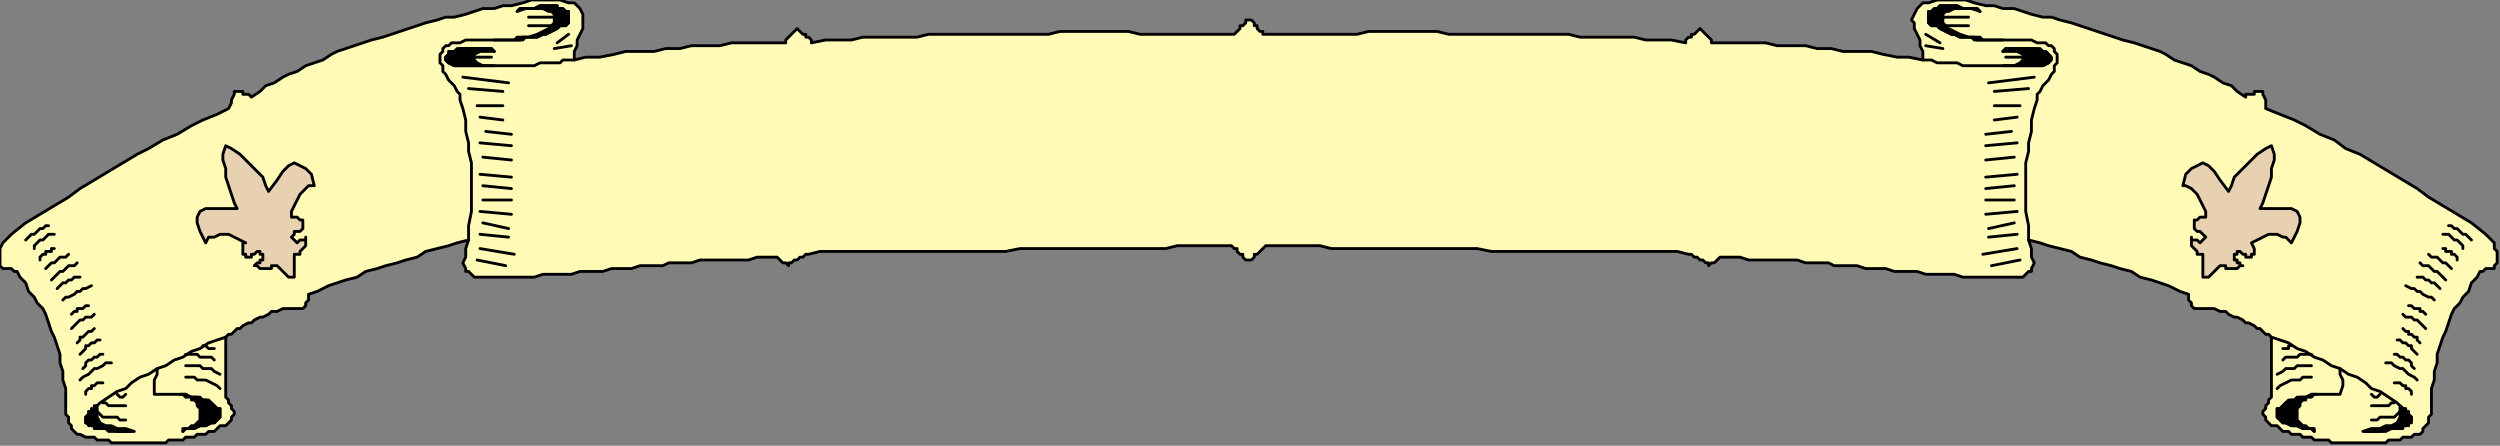 <?xml version="1.0" encoding="UTF-8" standalone="no"?>
<svg
   xmlns:dc="http://purl.org/dc/elements/1.1/"
   xmlns:cc="http://creativecommons.org/ns#"
   xmlns:rdf="http://www.w3.org/1999/02/22-rdf-syntax-ns#"
   xmlns:svg="http://www.w3.org/2000/svg"
   xmlns="http://www.w3.org/2000/svg"
   xmlns:sodipodi="http://sodipodi.sourceforge.net/DTD/sodipodi-0.dtd"
   xmlns:inkscape="http://www.inkscape.org/namespaces/inkscape"
   version="1.0"
   width="231.51mm"
   height="41.275mm"
   id="svg229"
   sodipodi:docname="BANNR012.WMF">
  <rect width="100%" height="100%" fill="#808080" stroke="none"/>
  <sodipodi:namedview
     pagecolor="#ffffff"
     bordercolor="#666666"
     borderopacity="1"
     objecttolerance="10"
     gridtolerance="10"
     guidetolerance="10"
     inkscape:pageopacity="0"
     inkscape:pageshadow="2"
     inkscape:window-width="640"
     inkscape:window-height="480"
     id="namedview231" />
  <defs
     id="defs3">
    <pattern
       id="WMFhbasepattern"
       patternUnits="userSpaceOnUse"
       width="6"
       height="6"
       x="0"
       y="0" />
  </defs>
  <path
     style="fill:#fffab5;fill-rule:evenodd;fill-opacity:1;stroke:none;"
     d="  M 437,7   L 438,7   L 439,8   L 439,9   L 440,9   L 440,10   L 441,11   L 442,11   L 442,12   L 447,12   L 451,12   L 456,12   L 461,12   L 466,12   L 470,12   L 475,12   L 479,11   L 484,11   L 489,11   L 493,11   L 498,11   L 503,11   L 507,12   L 512,12   L 517,12   L 521,12   L 526,12   L 531,12   L 535,12   L 540,12   L 544,12   L 549,12   L 553,13   L 558,13   L 563,13   L 567,13   L 572,13   L 576,14   L 581,14   L 585,14   L 590,15   L 590,14   L 591,13   L 592,13   L 592,12   L 593,12   L 594,11   L 594,11   L 595,10   L 596,11   L 596,11   L 597,12   L 597,12   L 598,13   L 598,13   L 599,14   L 599,15   L 604,15   L 608,15   L 613,15   L 618,15   L 622,16   L 627,16   L 632,16   L 636,17   L 641,17   L 645,18   L 650,18   L 655,18   L 659,19   L 664,20   L 668,20   L 673,21   L 673,18   L 672,16   L 672,14   L 671,12   L 670,10   L 670,8   L 669,7   L 670,5   L 671,3   L 673,1   L 675,1   L 678,0   L 681,0   L 683,0   L 686,0   L 688,0   L 691,1   L 695,2   L 698,2   L 701,3   L 705,3   L 708,4   L 711,5   L 715,6   L 718,6   L 721,7   L 725,8   L 728,9   L 731,10   L 734,11   L 737,12   L 740,13   L 743,14   L 747,15   L 750,16   L 753,17   L 756,18   L 758,19   L 761,21   L 764,22   L 767,23   L 770,25   L 773,26   L 775,27   L 778,29   L 781,30   L 783,32   L 786,34   L 786,33   L 787,33   L 788,33   L 789,33   L 789,32   L 790,32   L 791,32   L 792,32   L 792,33   L 793,35   L 793,36   L 793,38   L 798,40   L 803,42   L 807,44   L 812,47   L 817,49   L 821,52   L 826,54   L 831,57   L 836,60   L 841,63   L 846,66   L 850,69   L 855,72   L 860,75   L 865,78   L 870,82   L 871,83   L 872,84   L 873,85   L 873,87   L 874,88   L 874,90   L 874,92   L 873,93   L 873,94   L 872,94   L 872,94   L 871,94   L 870,94   L 869,95   L 869,95   L 868,95   L 867,97   L 865,99   L 864,102   L 862,104   L 861,106   L 859,108   L 858,110   L 857,113   L 856,116   L 855,118   L 854,121   L 853,124   L 853,127   L 852,130   L 852,133   L 851,136   L 851,138   L 851,140   L 851,142   L 851,144   L 851,145   L 850,146   L 850,147   L 850,148   L 849,149   L 848,150   L 848,151   L 847,152   L 845,152   L 844,153   L 843,153   L 841,153   L 840,154   L 839,154   L 837,154   L 836,154   L 835,155   L 833,155   L 832,155   L 830,155   L 829,155   L 827,155   L 826,155   L 825,155   L 823,155   L 822,155   L 820,155   L 819,155   L 817,155   L 816,155   L 815,154   L 813,154   L 812,154   L 810,154   L 809,153   L 808,153   L 806,153   L 805,152   L 803,152   L 802,152   L 801,151   L 799,151   L 798,150   L 797,149   L 795,149   L 794,148   L 793,147   L 793,146   L 792,145   L 792,144   L 793,143   L 793,142   L 794,141   L 794,140   L 795,139   L 795,138   L 795,133   L 795,128   L 795,123   L 795,118   L 794,117   L 793,117   L 792,116   L 791,115   L 790,115   L 789,114   L 787,113   L 786,113   L 785,112   L 783,111   L 782,111   L 780,110   L 779,109   L 777,109   L 775,108   L 774,108   L 773,108   L 772,108   L 771,108   L 771,108   L 770,108   L 769,108   L 768,108   L 768,108   L 767,107   L 767,106   L 766,105   L 766,103   L 763,102   L 759,100   L 756,99   L 753,98   L 749,97   L 746,95   L 742,94   L 739,93   L 735,92   L 732,91   L 728,90   L 725,88   L 721,87   L 717,86   L 714,85   L 710,84   L 711,87   L 711,90   L 712,92   L 711,94   L 711,95   L 710,95   L 709,96   L 708,97   L 707,97   L 706,97   L 705,97   L 703,97   L 701,97   L 699,97   L 696,97   L 694,97   L 691,97   L 689,97   L 687,97   L 684,96   L 682,96   L 679,96   L 676,96   L 674,96   L 671,95   L 668,95   L 666,95   L 663,95   L 660,94   L 658,94   L 655,94   L 653,94   L 650,93   L 647,93   L 645,93   L 642,93   L 640,92   L 637,92   L 635,92   L 632,92   L 629,91   L 627,91   L 624,91   L 622,91   L 619,91   L 617,91   L 614,91   L 612,91   L 609,90   L 607,90   L 604,90   L 602,90   L 601,91   L 600,92   L 599,92   L 598,93   L 598,92   L 597,92   L 596,91   L 595,91   L 594,90   L 593,90   L 592,89   L 591,89   L 587,88   L 582,88   L 578,88   L 573,88   L 568,88   L 564,88   L 559,88   L 554,88   L 550,88   L 545,88   L 540,88   L 536,88   L 531,88   L 526,88   L 522,88   L 517,87   L 512,87   L 508,87   L 503,87   L 499,87   L 494,87   L 489,87   L 485,87   L 480,87   L 475,87   L 471,87   L 466,87   L 462,86   L 457,86   L 452,86   L 448,86   L 443,86   L 442,87   L 442,87   L 441,88   L 440,89   L 439,89   L 439,90   L 438,91   L 437,91   L 436,91   L 435,90   L 435,89   L 434,89   L 433,88   L 433,87   L 432,87   L 431,86   L 426,86   L 422,86   L 417,86   L 412,86   L 408,87   L 403,87   L 399,87   L 394,87   L 389,87   L 385,87   L 380,87   L 375,87   L 371,87   L 366,87   L 362,87   L 357,87   L 352,88   L 348,88   L 343,88   L 338,88   L 334,88   L 329,88   L 324,88   L 320,88   L 315,88   L 310,88   L 306,88   L 301,88   L 296,88   L 292,88   L 287,88   L 283,89   L 282,89   L 281,90   L 280,90   L 279,91   L 278,91   L 277,92   L 276,92   L 276,93   L 275,92   L 274,92   L 273,91   L 272,90   L 270,90   L 267,90   L 265,90   L 262,91   L 260,91   L 257,91   L 255,91   L 252,91   L 250,91   L 247,91   L 245,91   L 242,92   L 239,92   L 237,92   L 234,92   L 232,93   L 229,93   L 227,93   L 224,93   L 221,94   L 219,94   L 216,94   L 214,94   L 211,95   L 208,95   L 206,95   L 203,95   L 200,96   L 198,96   L 195,96   L 192,96   L 190,96   L 187,97   L 185,97   L 183,97   L 180,97   L 178,97   L 175,97   L 173,97   L 171,97   L 169,97   L 168,97   L 167,97   L 166,97   L 165,96   L 164,95   L 163,95   L 163,94   L 162,92   L 163,90   L 163,87   L 164,84   L 160,85   L 157,86   L 153,87   L 149,88   L 146,90   L 142,91   L 139,92   L 135,93   L 132,94   L 128,95   L 125,97   L 121,98   L 118,99   L 115,100   L 111,102   L 108,103   L 108,105   L 107,106   L 107,107   L 106,108   L 106,108   L 105,108   L 104,108   L 103,108   L 103,108   L 102,108   L 101,108   L 100,108   L 99,108   L 97,109   L 95,109   L 94,110   L 92,111   L 91,111   L 89,112   L 88,113   L 87,113   L 85,114   L 84,115   L 83,115   L 82,116   L 81,117   L 80,117   L 79,118   L 79,123   L 79,128   L 79,133   L 79,138   L 79,139   L 80,140   L 80,141   L 81,142   L 81,143   L 82,144   L 82,145   L 81,146   L 81,147   L 80,148   L 79,149   L 77,149   L 76,150   L 75,151   L 73,151   L 72,152   L 71,152   L 69,152   L 68,153   L 66,153   L 65,153   L 64,154   L 62,154   L 61,154   L 59,154   L 58,155   L 57,155   L 55,155   L 54,155   L 52,155   L 51,155   L 49,155   L 48,155   L 47,155   L 45,155   L 44,155   L 42,155   L 41,155   L 39,155   L 38,154   L 37,154   L 35,154   L 34,154   L 33,153   L 31,153   L 30,153   L 28,152   L 27,152   L 26,151   L 25,150   L 25,149   L 24,148   L 24,147   L 24,146   L 23,145   L 23,144   L 23,142   L 23,140   L 23,138   L 23,136   L 22,133   L 22,130   L 21,127   L 21,124   L 20,121   L 19,118   L 18,116   L 17,113   L 16,110   L 15,108   L 13,106   L 12,104   L 10,102   L 9,99   L 7,97   L 6,95   L 5,95   L 5,95   L 4,94   L 3,94   L 2,94   L 2,94   L 1,94   L 0,93   L 0,92   L 0,90   L 0,88   L 0,87   L 1,85   L 2,84   L 3,83   L 4,82   L 9,78   L 14,75   L 19,72   L 24,69   L 28,66   L 33,63   L 38,60   L 43,57   L 48,54   L 52,52   L 57,49   L 62,47   L 67,44   L 71,42   L 76,40   L 80,38   L 81,36   L 81,35   L 82,33   L 82,32   L 83,32   L 84,32   L 85,32   L 85,33   L 86,33   L 87,33   L 87,33   L 88,34   L 91,32   L 93,30   L 96,29   L 99,27   L 101,26   L 104,25   L 107,23   L 110,22   L 113,21   L 116,19   L 118,18   L 121,17   L 124,16   L 127,15   L 130,14   L 134,13   L 137,12   L 140,11   L 143,10   L 146,9   L 149,8   L 153,7   L 156,6   L 159,6   L 163,5   L 166,4   L 169,3   L 173,3   L 176,2   L 179,2   L 183,1   L 186,0   L 188,0   L 191,0   L 193,0   L 196,0   L 199,1   L 201,1   L 203,3   L 204,5   L 204,7   L 204,8   L 204,10   L 203,12   L 202,14   L 202,16   L 201,18   L 201,21   L 205,20   L 210,20   L 215,19   L 219,18   L 224,18   L 229,18   L 233,17   L 238,17   L 242,16   L 247,16   L 252,16   L 256,15   L 261,15   L 266,15   L 270,15   L 275,15   L 275,14   L 276,13   L 276,13   L 277,12   L 277,12   L 278,11   L 278,11   L 279,10   L 280,11   L 280,11   L 281,12   L 282,12   L 282,13   L 283,13   L 284,14   L 284,15   L 289,14   L 293,14   L 298,14   L 302,13   L 307,13   L 311,13   L 316,13   L 321,13   L 325,12   L 330,12   L 334,12   L 339,12   L 343,12   L 348,12   L 353,12   L 357,12   L 362,12   L 367,12   L 371,11   L 376,11   L 381,11   L 385,11   L 390,11   L 395,11   L 399,12   L 404,12   L 408,12   L 413,12   L 418,12   L 423,12   L 427,12   L 432,12   L 433,11   L 433,11   L 434,10   L 434,9   L 435,9   L 436,8   L 436,7   L 437,7  z "
     id="path5" />
  <path
     style="fill:none;stroke:#000000;stroke-width:1px;stroke-linecap:round;stroke-linejoin:round;stroke-miterlimit:4;stroke-dasharray:none;stroke-opacity:1;"
     d="  M 437,7   L 438,7   L 439,8   L 439,9   L 440,9   L 440,10   L 441,11   L 442,11   L 442,12   L 447,12   L 451,12   L 456,12   L 461,12   L 466,12   L 470,12   L 475,12   L 479,11   L 484,11   L 489,11   L 493,11   L 498,11   L 503,11   L 507,12   L 512,12   L 517,12   L 521,12   L 526,12   L 531,12   L 535,12   L 540,12   L 544,12   L 549,12   L 553,13   L 558,13   L 563,13   L 567,13   L 572,13   L 576,14   L 581,14   L 585,14   L 590,15   L 590,14   L 591,13   L 592,13   L 592,12   L 593,12   L 594,11   L 594,11   L 595,10   L 596,11   L 596,11   L 597,12   L 597,12   L 598,13   L 598,13   L 599,14   L 599,15   L 604,15   L 608,15   L 613,15   L 618,15   L 622,16   L 627,16   L 632,16   L 636,17   L 641,17   L 645,18   L 650,18   L 655,18   L 659,19   L 664,20   L 668,20   L 673,21   L 673,18   L 672,16   L 672,14   L 671,12   L 670,10   L 670,8   L 669,7   L 670,5   L 671,3   L 673,1   L 675,1   L 678,0   L 681,0   L 683,0   L 686,0   L 688,0   L 691,1   L 695,2   L 698,2   L 701,3   L 705,3   L 708,4   L 711,5   L 715,6   L 718,6   L 721,7   L 725,8   L 728,9   L 731,10   L 734,11   L 737,12   L 740,13   L 743,14   L 747,15   L 750,16   L 753,17   L 756,18   L 758,19   L 761,21   L 764,22   L 767,23   L 770,25   L 773,26   L 775,27   L 778,29   L 781,30   L 783,32   L 786,34   L 786,33   L 787,33   L 788,33   L 789,33   L 789,32   L 790,32   L 791,32   L 792,32   L 792,33   L 793,35   L 793,36   L 793,38   L 798,40   L 803,42   L 807,44   L 812,47   L 817,49   L 821,52   L 826,54   L 831,57   L 836,60   L 841,63   L 846,66   L 850,69   L 855,72   L 860,75   L 865,78   L 870,82   L 871,83   L 872,84   L 873,85   L 873,87   L 874,88   L 874,90   L 874,92   L 873,93   L 873,94   L 872,94   L 872,94   L 871,94   L 870,94   L 869,95   L 869,95   L 868,95   L 867,97   L 865,99   L 864,102   L 862,104   L 861,106   L 859,108   L 858,110   L 857,113   L 856,116   L 855,118   L 854,121   L 853,124   L 853,127   L 852,130   L 852,133   L 851,136   L 851,138   L 851,140   L 851,142   L 851,144   L 851,145   L 850,146   L 850,147   L 850,148   L 849,149   L 848,150   L 848,151   L 847,152   L 845,152   L 844,153   L 843,153   L 841,153   L 840,154   L 839,154   L 837,154   L 836,154   L 835,155   L 833,155   L 832,155   L 830,155   L 829,155   L 827,155   L 826,155   L 825,155   L 823,155   L 822,155   L 820,155   L 819,155   L 817,155   L 816,155   L 815,154   L 813,154   L 812,154   L 810,154   L 809,153   L 808,153   L 806,153   L 805,152   L 803,152   L 802,152   L 801,151   L 799,151   L 798,150   L 797,149   L 795,149   L 794,148   L 793,147   L 793,146   L 792,145   L 792,144   L 793,143   L 793,142   L 794,141   L 794,140   L 795,139   L 795,138   L 795,133   L 795,128   L 795,123   L 795,118   L 794,117   L 793,117   L 792,116   L 791,115   L 790,115   L 789,114   L 787,113   L 786,113   L 785,112   L 783,111   L 782,111   L 780,110   L 779,109   L 777,109   L 775,108   L 774,108   L 773,108   L 772,108   L 771,108   L 771,108   L 770,108   L 769,108   L 768,108   L 768,108   L 767,107   L 767,106   L 766,105   L 766,103   L 763,102   L 759,100   L 756,99   L 753,98   L 749,97   L 746,95   L 742,94   L 739,93   L 735,92   L 732,91   L 728,90   L 725,88   L 721,87   L 717,86   L 714,85   L 710,84   L 711,87   L 711,90   L 712,92   L 711,94   L 711,95   L 710,95   L 709,96   L 708,97   L 707,97   L 706,97   L 705,97   L 703,97   L 701,97   L 699,97   L 696,97   L 694,97   L 691,97   L 689,97   L 687,97   L 684,96   L 682,96   L 679,96   L 676,96   L 674,96   L 671,95   L 668,95   L 666,95   L 663,95   L 660,94   L 658,94   L 655,94   L 653,94   L 650,93   L 647,93   L 645,93   L 642,93   L 640,92   L 637,92   L 635,92   L 632,92   L 629,91   L 627,91   L 624,91   L 622,91   L 619,91   L 617,91   L 614,91   L 612,91   L 609,90   L 607,90   L 604,90   L 602,90   L 601,91   L 600,92   L 599,92   L 598,93   L 598,92   L 597,92   L 596,91   L 595,91   L 594,90   L 593,90   L 592,89   L 591,89   L 587,88   L 582,88   L 578,88   L 573,88   L 568,88   L 564,88   L 559,88   L 554,88   L 550,88   L 545,88   L 540,88   L 536,88   L 531,88   L 526,88   L 522,88   L 517,87   L 512,87   L 508,87   L 503,87   L 499,87   L 494,87   L 489,87   L 485,87   L 480,87   L 475,87   L 471,87   L 466,87   L 462,86   L 457,86   L 452,86   L 448,86   L 443,86   L 442,87   L 442,87   L 441,88   L 440,89   L 439,89   L 439,90   L 438,91   L 437,91   L 436,91   L 435,90   L 435,89   L 434,89   L 433,88   L 433,87   L 432,87   L 431,86   L 426,86   L 422,86   L 417,86   L 412,86   L 408,87   L 403,87   L 399,87   L 394,87   L 389,87   L 385,87   L 380,87   L 375,87   L 371,87   L 366,87   L 362,87   L 357,87   L 352,88   L 348,88   L 343,88   L 338,88   L 334,88   L 329,88   L 324,88   L 320,88   L 315,88   L 310,88   L 306,88   L 301,88   L 296,88   L 292,88   L 287,88   L 283,89   L 282,89   L 281,90   L 280,90   L 279,91   L 278,91   L 277,92   L 276,92   L 276,93   L 275,92   L 274,92   L 273,91   L 272,90   L 270,90   L 267,90   L 265,90   L 262,91   L 260,91   L 257,91   L 255,91   L 252,91   L 250,91   L 247,91   L 245,91   L 242,92   L 239,92   L 237,92   L 234,92   L 232,93   L 229,93   L 227,93   L 224,93   L 221,94   L 219,94   L 216,94   L 214,94   L 211,95   L 208,95   L 206,95   L 203,95   L 200,96   L 198,96   L 195,96   L 192,96   L 190,96   L 187,97   L 185,97   L 183,97   L 180,97   L 178,97   L 175,97   L 173,97   L 171,97   L 169,97   L 168,97   L 167,97   L 166,97   L 165,96   L 164,95   L 163,95   L 163,94   L 162,92   L 163,90   L 163,87   L 164,84   L 160,85   L 157,86   L 153,87   L 149,88   L 146,90   L 142,91   L 139,92   L 135,93   L 132,94   L 128,95   L 125,97   L 121,98   L 118,99   L 115,100   L 111,102   L 108,103   L 108,105   L 107,106   L 107,107   L 106,108   L 106,108   L 105,108   L 104,108   L 103,108   L 103,108   L 102,108   L 101,108   L 100,108   L 99,108   L 97,109   L 95,109   L 94,110   L 92,111   L 91,111   L 89,112   L 88,113   L 87,113   L 85,114   L 84,115   L 83,115   L 82,116   L 81,117   L 80,117   L 79,118   L 79,123   L 79,128   L 79,133   L 79,138   L 79,139   L 80,140   L 80,141   L 81,142   L 81,143   L 82,144   L 82,145   L 81,146   L 81,147   L 80,148   L 79,149   L 77,149   L 76,150   L 75,151   L 73,151   L 72,152   L 71,152   L 69,152   L 68,153   L 66,153   L 65,153   L 64,154   L 62,154   L 61,154   L 59,154   L 58,155   L 57,155   L 55,155   L 54,155   L 52,155   L 51,155   L 49,155   L 48,155   L 47,155   L 45,155   L 44,155   L 42,155   L 41,155   L 39,155   L 38,154   L 37,154   L 35,154   L 34,154   L 33,153   L 31,153   L 30,153   L 28,152   L 27,152   L 26,151   L 25,150   L 25,149   L 24,148   L 24,147   L 24,146   L 23,145   L 23,144   L 23,142   L 23,140   L 23,138   L 23,136   L 22,133   L 22,130   L 21,127   L 21,124   L 20,121   L 19,118   L 18,116   L 17,113   L 16,110   L 15,108   L 13,106   L 12,104   L 10,102   L 9,99   L 7,97   L 6,95   L 5,95   L 5,95   L 4,94   L 3,94   L 2,94   L 2,94   L 1,94   L 0,93   L 0,92   L 0,90   L 0,88   L 0,87   L 1,85   L 2,84   L 3,83   L 4,82   L 9,78   L 14,75   L 19,72   L 24,69   L 28,66   L 33,63   L 38,60   L 43,57   L 48,54   L 52,52   L 57,49   L 62,47   L 67,44   L 71,42   L 76,40   L 80,38   L 81,36   L 81,35   L 82,33   L 82,32   L 83,32   L 84,32   L 85,32   L 85,33   L 86,33   L 87,33   L 87,33   L 88,34   L 91,32   L 93,30   L 96,29   L 99,27   L 101,26   L 104,25   L 107,23   L 110,22   L 113,21   L 116,19   L 118,18   L 121,17   L 124,16   L 127,15   L 130,14   L 134,13   L 137,12   L 140,11   L 143,10   L 146,9   L 149,8   L 153,7   L 156,6   L 159,6   L 163,5   L 166,4   L 169,3   L 173,3   L 176,2   L 179,2   L 183,1   L 186,0   L 188,0   L 191,0   L 193,0   L 196,0   L 199,1   L 201,1   L 203,3   L 204,5   L 204,7   L 204,8   L 204,10   L 203,12   L 202,14   L 202,16   L 201,18   L 201,21   L 205,20   L 210,20   L 215,19   L 219,18   L 224,18   L 229,18   L 233,17   L 238,17   L 242,16   L 247,16   L 252,16   L 256,15   L 261,15   L 266,15   L 270,15   L 275,15   L 275,14   L 276,13   L 276,13   L 277,12   L 277,12   L 278,11   L 278,11   L 279,10   L 280,11   L 280,11   L 281,12   L 282,12   L 282,13   L 283,13   L 284,14   L 284,15   L 289,14   L 293,14   L 298,14   L 302,13   L 307,13   L 311,13   L 316,13   L 321,13   L 325,12   L 330,12   L 334,12   L 339,12   L 343,12   L 348,12   L 353,12   L 357,12   L 362,12   L 367,12   L 371,11   L 376,11   L 381,11   L 385,11   L 390,11   L 395,11   L 399,12   L 404,12   L 408,12   L 413,12   L 418,12   L 423,12   L 427,12   L 432,12   L 433,11   L 433,11   L 434,10   L 434,9   L 435,9   L 436,8   L 436,7   L 437,7  "
     id="path7" />
  <path
     style="fill:none;stroke:#000000;stroke-width:1px;stroke-linecap:round;stroke-linejoin:round;stroke-miterlimit:4;stroke-dasharray:none;stroke-opacity:1;"
     d="  M 201,21   L 199,21   L 197,21   L 196,22   L 194,22   L 192,22   L 191,22   L 189,22   L 187,23   L 185,23   L 183,23   L 181,23   L 180,23   L 178,23   L 176,23   L 175,23   L 173,23   L 171,23   L 169,23   L 167,23   L 165,23   L 163,23   L 161,23   L 159,23   L 157,22   L 157,22   L 156,21   L 156,20   L 157,19   L 157,18   L 158,18   L 159,18   L 160,17   L 161,17   L 162,17   L 163,17   L 164,17   L 165,17   L 166,17   L 167,17   L 169,17   L 170,17   L 171,17   L 172,17   L 173,18  "
     id="path9" />
  <path
     style="fill:none;stroke:#000000;stroke-width:1px;stroke-linecap:round;stroke-linejoin:round;stroke-miterlimit:4;stroke-dasharray:none;stroke-opacity:1;"
     d="  M 673,21   L 675,21   L 676,21   L 678,22   L 680,22   L 682,22   L 683,22   L 685,22   L 687,23   L 689,23   L 691,23   L 692,23   L 694,23   L 696,23   L 698,23   L 699,23   L 701,23   L 703,23   L 705,23   L 707,23   L 709,23   L 711,23   L 713,23   L 715,23   L 717,22   L 717,22   L 717,21   L 717,20   L 717,19   L 716,18   L 716,18   L 715,18   L 714,17   L 713,17   L 712,17   L 711,17   L 710,17   L 709,17   L 708,17   L 707,17   L 705,17   L 704,17   L 703,17   L 702,17   L 701,18  "
     id="path11" />
  <path
     style="fill:#000000;fill-rule:evenodd;fill-opacity:1;stroke:none;"
     d="  M 173,18   L 170,18   L 168,18   L 166,19   L 166,20   L 166,21   L 167,22   L 169,23   L 173,23   L 171,23   L 169,23   L 167,23   L 165,23   L 163,23   L 161,23   L 159,23   L 157,22   L 157,22   L 156,21   L 156,20   L 157,19   L 157,19   L 158,18   L 159,18   L 160,18   L 161,17   L 162,17   L 163,17   L 164,17   L 165,17   L 166,17   L 167,17   L 168,17   L 170,17   L 171,17   L 172,17   L 173,18  z "
     id="path13" />
  <path
     style="fill:none;stroke:#000000;stroke-width:1px;stroke-linecap:round;stroke-linejoin:round;stroke-miterlimit:4;stroke-dasharray:none;stroke-opacity:1;"
     d="  M 173,18   L 170,18   L 168,18   L 166,19   L 166,20   L 166,21   L 167,22   L 169,23   L 173,23   L 171,23   L 169,23   L 167,23   L 165,23   L 163,23   L 161,23   L 159,23   L 157,22   L 157,22   L 156,21   L 156,20   L 157,19   L 157,19   L 158,18   L 159,18   L 160,18   L 161,17   L 162,17   L 163,17   L 164,17   L 165,17   L 166,17   L 167,17   L 168,17   L 170,17   L 171,17   L 172,17   L 173,18  "
     id="path15" />
  <path
     style="fill:#000000;fill-rule:evenodd;fill-opacity:1;stroke:none;"
     d="  M 701,18   L 704,18   L 706,18   L 708,19   L 708,20   L 708,21   L 707,22   L 705,23   L 701,23   L 703,23   L 705,23   L 707,23   L 709,23   L 711,23   L 713,23   L 715,23   L 717,22   L 717,22   L 718,21   L 718,20   L 717,19   L 717,19   L 716,18   L 715,18   L 714,18   L 713,17   L 712,17   L 711,17   L 710,17   L 709,17   L 708,17   L 707,17   L 706,17   L 704,17   L 703,17   L 702,17   L 701,18  z "
     id="path17" />
  <path
     style="fill:none;stroke:#000000;stroke-width:1px;stroke-linecap:round;stroke-linejoin:round;stroke-miterlimit:4;stroke-dasharray:none;stroke-opacity:1;"
     d="  M 701,18   L 704,18   L 706,18   L 708,19   L 708,20   L 708,21   L 707,22   L 705,23   L 701,23   L 703,23   L 705,23   L 707,23   L 709,23   L 711,23   L 713,23   L 715,23   L 717,22   L 717,22   L 718,21   L 718,20   L 717,19   L 717,19   L 716,18   L 715,18   L 714,18   L 713,17   L 712,17   L 711,17   L 710,17   L 709,17   L 708,17   L 707,17   L 706,17   L 704,17   L 703,17   L 702,17   L 701,18  "
     id="path19" />
  <path
     style="fill:none;stroke:#000000;stroke-width:1px;stroke-linecap:round;stroke-linejoin:round;stroke-miterlimit:4;stroke-dasharray:none;stroke-opacity:1;"
     d="  M 164,84   L 164,79   L 165,74   L 165,69   L 165,64   L 165,61   L 165,57   L 164,53   L 164,50   L 163,46   L 163,42   L 162,38   L 161,35   L 161,33   L 160,32   L 159,30   L 158,29   L 157,28   L 156,26   L 155,25   L 155,23   L 154,22   L 154,20   L 154,19   L 155,18   L 155,17   L 156,16   L 157,16   L 158,15   L 159,15   L 160,15   L 161,15   L 163,14   L 164,14   L 165,14   L 167,14   L 168,14   L 169,14   L 171,14   L 172,14   L 173,14   L 175,14   L 176,14   L 178,14   L 179,14   L 180,14   L 182,14   L 183,13   L 184,13   L 186,13   L 188,13   L 190,12   L 191,12   L 193,11   L 195,10   L 196,9   L 198,9   L 199,8   L 199,7   L 199,6   L 199,5   L 199,4   L 198,4   L 197,3   L 197,3   L 196,3   L 195,3   L 195,2   L 194,2   L 193,2   L 191,2   L 189,2   L 187,3   L 186,3   L 184,3   L 182,3   L 181,4  "
     id="path21" />
  <path
     style="fill:none;stroke:#000000;stroke-width:1px;stroke-linecap:round;stroke-linejoin:round;stroke-miterlimit:4;stroke-dasharray:none;stroke-opacity:1;"
     d="  M 710,84   L 710,79   L 709,74   L 709,69   L 709,64   L 709,61   L 709,57   L 710,53   L 710,50   L 711,46   L 711,42   L 712,38   L 713,35   L 713,33   L 714,32   L 715,30   L 716,29   L 717,28   L 718,26   L 719,25   L 719,23   L 720,22   L 720,20   L 720,19   L 719,18   L 719,17   L 718,16   L 717,16   L 716,15   L 715,15   L 714,15   L 713,15   L 711,14   L 710,14   L 709,14   L 707,14   L 706,14   L 705,14   L 703,14   L 702,14   L 701,14   L 699,14   L 698,14   L 696,14   L 695,14   L 694,14   L 692,14   L 691,13   L 690,13   L 688,13   L 686,13   L 684,12   L 683,12   L 681,11   L 679,10   L 678,9   L 676,9   L 675,8   L 675,7   L 675,6   L 675,5   L 675,4   L 676,4   L 677,3   L 677,3   L 678,3   L 678,3   L 679,2   L 680,2   L 681,2   L 683,2   L 685,2   L 687,3   L 688,3   L 690,3   L 692,3   L 693,4  "
     id="path23" />
  <path
     style="fill:#000000;fill-rule:evenodd;fill-opacity:1;stroke:none;"
     d="  M 173,14   L 174,14   L 175,14   L 176,14   L 177,14   L 179,14   L 180,14   L 181,13   L 182,13   L 185,13   L 188,12   L 190,11   L 192,10   L 193,9   L 194,8   L 194,7   L 194,6   L 194,5   L 193,4   L 192,4   L 190,3   L 188,3   L 186,3   L 184,3   L 181,4   L 182,3   L 184,3   L 186,3   L 187,3   L 189,2   L 191,2   L 193,2   L 194,2   L 195,2   L 195,3   L 196,3   L 197,3   L 197,3   L 198,4   L 199,4   L 199,5   L 199,6   L 199,7   L 199,8   L 198,9   L 196,9   L 195,10   L 193,11   L 191,12   L 190,12   L 188,13   L 186,13   L 184,13   L 183,14   L 181,14   L 180,14   L 178,14   L 177,14   L 176,14   L 174,14   L 173,14  z "
     id="path25" />
  <path
     style="fill:none;stroke:#000000;stroke-width:1px;stroke-linecap:round;stroke-linejoin:round;stroke-miterlimit:4;stroke-dasharray:none;stroke-opacity:1;"
     d="  M 173,14   L 174,14   L 175,14   L 176,14   L 177,14   L 179,14   L 180,14   L 181,13   L 182,13   L 185,13   L 188,12   L 190,11   L 192,10   L 193,9   L 194,8   L 194,7   L 194,6   L 194,5   L 193,4   L 192,4   L 190,3   L 188,3   L 186,3   L 184,3   L 181,4   L 182,3   L 184,3   L 186,3   L 187,3   L 189,2   L 191,2   L 193,2   L 194,2   L 195,2   L 195,3   L 196,3   L 197,3   L 197,3   L 198,4   L 199,4   L 199,5   L 199,6   L 199,7   L 199,8   L 198,9   L 196,9   L 195,10   L 193,11   L 191,12   L 190,12   L 188,13   L 186,13   L 184,13   L 183,14   L 181,14   L 180,14   L 178,14   L 177,14   L 176,14   L 174,14   L 173,14  "
     id="path27" />
  <path
     style="fill:#000000;fill-rule:evenodd;fill-opacity:1;stroke:none;"
     d="  M 701,14   L 700,14   L 699,14   L 698,14   L 696,14   L 695,14   L 694,14   L 693,13   L 692,13   L 689,13   L 686,12   L 684,11   L 682,10   L 681,9   L 680,8   L 680,7   L 680,6   L 680,5   L 681,4   L 682,4   L 684,3   L 686,3   L 688,3   L 690,3   L 693,4   L 692,3   L 690,3   L 688,3   L 687,3   L 685,2   L 683,2   L 681,2   L 680,2   L 679,2   L 678,3   L 678,3   L 677,3   L 677,3   L 676,4   L 675,4   L 675,5   L 675,6   L 675,7   L 675,8   L 676,9   L 678,9   L 679,10   L 681,11   L 683,12   L 684,12   L 686,13   L 688,13   L 690,13   L 691,14   L 693,14   L 694,14   L 695,14   L 697,14   L 698,14   L 700,14   L 701,14  z "
     id="path29" />
  <path
     style="fill:none;stroke:#000000;stroke-width:1px;stroke-linecap:round;stroke-linejoin:round;stroke-miterlimit:4;stroke-dasharray:none;stroke-opacity:1;"
     d="  M 701,14   L 700,14   L 699,14   L 698,14   L 696,14   L 695,14   L 694,14   L 693,13   L 692,13   L 689,13   L 686,12   L 684,11   L 682,10   L 681,9   L 680,8   L 680,7   L 680,6   L 680,5   L 681,4   L 682,4   L 684,3   L 686,3   L 688,3   L 690,3   L 693,4   L 692,3   L 690,3   L 688,3   L 687,3   L 685,2   L 683,2   L 681,2   L 680,2   L 679,2   L 678,3   L 678,3   L 677,3   L 677,3   L 676,4   L 675,4   L 675,5   L 675,6   L 675,7   L 675,8   L 676,9   L 678,9   L 679,10   L 681,11   L 683,12   L 684,12   L 686,13   L 688,13   L 690,13   L 691,14   L 693,14   L 694,14   L 695,14   L 697,14   L 698,14   L 700,14   L 701,14  "
     id="path31" />
  <path
     style="fill:none;stroke:#000000;stroke-width:1px;stroke-linecap:round;stroke-linejoin:round;stroke-miterlimit:4;stroke-dasharray:none;stroke-opacity:1;"
     d="  M 79,118   L 76,119   L 73,120   L 70,122   L 67,123   L 64,125   L 61,126   L 58,128   L 55,129   L 52,131   L 49,132   L 46,134   L 44,136   L 41,137   L 38,139   L 35,141   L 33,143   L 32,144   L 31,145   L 30,146   L 30,147   L 30,148   L 31,148   L 31,149   L 32,149   L 32,149   L 33,149   L 33,150   L 34,150   L 35,150   L 37,150   L 38,151   L 40,151   L 42,151   L 43,151   L 45,151   L 46,151  "
     id="path33" />
  <path
     style="fill:none;stroke:#000000;stroke-width:1px;stroke-linecap:round;stroke-linejoin:round;stroke-miterlimit:4;stroke-dasharray:none;stroke-opacity:1;"
     d="  M 795,118   L 798,119   L 801,120   L 804,122   L 807,123   L 810,125   L 813,126   L 816,128   L 819,129   L 822,131   L 825,132   L 828,134   L 830,136   L 833,137   L 836,139   L 839,141   L 841,143   L 842,144   L 843,145   L 844,146   L 844,147   L 844,148   L 843,148   L 843,149   L 842,149   L 842,149   L 841,149   L 841,150   L 840,150   L 839,150   L 837,150   L 835,151   L 834,151   L 832,151   L 831,151   L 829,151   L 828,151  "
     id="path35" />
  <path
     style="fill:none;stroke:#000000;stroke-width:1px;stroke-linecap:round;stroke-linejoin:round;stroke-miterlimit:4;stroke-dasharray:none;stroke-opacity:1;"
     d="  M 55,129   L 55,131   L 54,133   L 54,135   L 54,138   L 56,138   L 58,138   L 60,138   L 62,138   L 63,138   L 65,138   L 67,139   L 69,139   L 70,140   L 71,140   L 72,140   L 73,141   L 74,141   L 75,142   L 76,143   L 77,143   L 77,144   L 77,146   L 76,147   L 75,148   L 74,148   L 72,149   L 71,149   L 70,149   L 68,150   L 67,150   L 65,150   L 64,151  "
     id="path37" />
  <path
     style="fill:none;stroke:#000000;stroke-width:1px;stroke-linecap:round;stroke-linejoin:round;stroke-miterlimit:4;stroke-dasharray:none;stroke-opacity:1;"
     d="  M 819,129   L 819,131   L 820,133   L 820,135   L 819,138   L 818,138   L 816,138   L 814,138   L 812,138   L 811,138   L 809,138   L 807,139   L 805,139   L 804,140   L 803,140   L 802,140   L 801,141   L 800,141   L 799,142   L 798,143   L 797,143   L 797,144   L 797,146   L 798,147   L 799,148   L 800,148   L 802,149   L 803,149   L 804,149   L 806,150   L 807,150   L 809,150   L 810,151  "
     id="path39" />
  <path
     style="fill:#000000;fill-rule:evenodd;fill-opacity:1;stroke:none;"
     d="  M 64,151   L 64,150   L 65,150   L 66,150   L 67,149   L 67,149   L 68,149   L 69,148   L 69,148   L 70,147   L 70,146   L 70,144   L 70,143   L 70,143   L 69,142   L 69,141   L 68,140   L 68,140   L 67,140   L 67,139   L 66,139   L 65,139   L 65,139   L 64,138   L 63,138   L 64,138   L 65,138   L 65,138   L 66,139   L 67,139   L 67,139   L 68,139   L 69,139   L 70,139   L 71,140   L 72,140   L 73,140   L 74,141   L 75,142   L 76,143   L 77,143   L 77,144   L 77,146   L 76,147   L 75,148   L 74,148   L 72,149   L 71,149   L 70,149   L 68,150   L 67,150   L 65,150   L 64,151  z "
     id="path41" />
  <path
     style="fill:none;stroke:#000000;stroke-width:1px;stroke-linecap:round;stroke-linejoin:round;stroke-miterlimit:4;stroke-dasharray:none;stroke-opacity:1;"
     d="  M 64,151   L 64,150   L 65,150   L 66,150   L 67,149   L 67,149   L 68,149   L 69,148   L 69,148   L 70,147   L 70,146   L 70,144   L 70,143   L 70,143   L 69,142   L 69,141   L 68,140   L 68,140   L 67,140   L 67,139   L 66,139   L 65,139   L 65,139   L 64,138   L 63,138   L 64,138   L 65,138   L 65,138   L 66,139   L 67,139   L 67,139   L 68,139   L 69,139   L 70,139   L 71,140   L 72,140   L 73,140   L 74,141   L 75,142   L 76,143   L 77,143   L 77,144   L 77,146   L 76,147   L 75,148   L 74,148   L 72,149   L 71,149   L 70,149   L 68,150   L 67,150   L 65,150   L 64,151  "
     id="path43" />
  <path
     style="fill:#000000;fill-rule:evenodd;fill-opacity:1;stroke:none;"
     d="  M 810,151   L 810,150   L 809,150   L 808,150   L 807,149   L 807,149   L 806,149   L 805,148   L 805,148   L 804,147   L 804,146   L 804,144   L 804,143   L 804,143   L 805,142   L 805,141   L 806,140   L 806,140   L 807,140   L 807,139   L 808,139   L 809,139   L 809,139   L 810,138   L 811,138   L 810,138   L 809,138   L 809,138   L 808,139   L 807,139   L 807,139   L 806,139   L 805,139   L 804,139   L 803,140   L 802,140   L 801,140   L 800,141   L 799,142   L 798,143   L 797,143   L 797,144   L 797,146   L 798,147   L 799,148   L 800,148   L 802,149   L 803,149   L 804,149   L 806,150   L 807,150   L 809,150   L 810,151  z "
     id="path45" />
  <path
     style="fill:none;stroke:#000000;stroke-width:1px;stroke-linecap:round;stroke-linejoin:round;stroke-miterlimit:4;stroke-dasharray:none;stroke-opacity:1;"
     d="  M 810,151   L 810,150   L 809,150   L 808,150   L 807,149   L 807,149   L 806,149   L 805,148   L 805,148   L 804,147   L 804,146   L 804,144   L 804,143   L 804,143   L 805,142   L 805,141   L 806,140   L 806,140   L 807,140   L 807,139   L 808,139   L 809,139   L 809,139   L 810,138   L 811,138   L 810,138   L 809,138   L 809,138   L 808,139   L 807,139   L 807,139   L 806,139   L 805,139   L 804,139   L 803,140   L 802,140   L 801,140   L 800,141   L 799,142   L 798,143   L 797,143   L 797,144   L 797,146   L 798,147   L 799,148   L 800,148   L 802,149   L 803,149   L 804,149   L 806,150   L 807,150   L 809,150   L 810,151  "
     id="path47" />
  <path
     style="fill:none;stroke:#000000;stroke-width:1px;stroke-linecap:round;stroke-linejoin:round;stroke-miterlimit:4;stroke-dasharray:none;stroke-opacity:1;"
     d="  M 9,84   L 10,83   L 11,82   L 12,82   L 13,81   L 14,80   L 15,80   L 16,79   L 17,79  "
     id="path49" />
  <path
     style="fill:none;stroke:#000000;stroke-width:1px;stroke-linecap:round;stroke-linejoin:round;stroke-miterlimit:4;stroke-dasharray:none;stroke-opacity:1;"
     d="  M 12,87   L 12,86   L 13,85   L 14,84   L 15,84   L 16,83   L 17,82   L 18,82   L 19,82  "
     id="path51" />
  <path
     style="fill:none;stroke:#000000;stroke-width:1px;stroke-linecap:round;stroke-linejoin:round;stroke-miterlimit:4;stroke-dasharray:none;stroke-opacity:1;"
     d="  M 14,91   L 14,90   L 15,89   L 16,89   L 16,88   L 17,88   L 18,88   L 18,87   L 19,87  "
     id="path53" />
  <path
     style="fill:none;stroke:#000000;stroke-width:1px;stroke-linecap:round;stroke-linejoin:round;stroke-miterlimit:4;stroke-dasharray:none;stroke-opacity:1;"
     d="  M 16,94   L 17,93   L 18,92   L 19,92   L 20,91   L 21,90   L 22,90   L 23,90   L 24,89  "
     id="path55" />
  <path
     style="fill:none;stroke:#000000;stroke-width:1px;stroke-linecap:round;stroke-linejoin:round;stroke-miterlimit:4;stroke-dasharray:none;stroke-opacity:1;"
     d="  M 18,98   L 19,97   L 20,96   L 21,95   L 22,95   L 23,94   L 24,93   L 26,93   L 27,92  "
     id="path57" />
  <path
     style="fill:none;stroke:#000000;stroke-width:1px;stroke-linecap:round;stroke-linejoin:round;stroke-miterlimit:4;stroke-dasharray:none;stroke-opacity:1;"
     d="  M 20,101   L 21,100   L 22,99   L 23,99   L 24,98   L 25,98   L 26,97   L 27,97   L 28,97  "
     id="path59" />
  <path
     style="fill:none;stroke:#000000;stroke-width:1px;stroke-linecap:round;stroke-linejoin:round;stroke-miterlimit:4;stroke-dasharray:none;stroke-opacity:1;"
     d="  M 22,105   L 23,104   L 24,104   L 26,103   L 27,102   L 28,102   L 29,101   L 30,101   L 32,100  "
     id="path61" />
  <path
     style="fill:none;stroke:#000000;stroke-width:1px;stroke-linecap:round;stroke-linejoin:round;stroke-miterlimit:4;stroke-dasharray:none;stroke-opacity:1;"
     d="  M 25,110   L 26,109   L 27,109   L 27,108   L 28,108   L 29,108   L 30,107   L 30,107   L 31,107  "
     id="path63" />
  <path
     style="fill:none;stroke:#000000;stroke-width:1px;stroke-linecap:round;stroke-linejoin:round;stroke-miterlimit:4;stroke-dasharray:none;stroke-opacity:1;"
     d="  M 25,115   L 26,114   L 27,113   L 28,112   L 29,112   L 30,111   L 31,111   L 32,111   L 33,110  "
     id="path65" />
  <path
     style="fill:none;stroke:#000000;stroke-width:1px;stroke-linecap:round;stroke-linejoin:round;stroke-miterlimit:4;stroke-dasharray:none;stroke-opacity:1;"
     d="  M 27,120   L 28,119   L 28,118   L 29,118   L 30,117   L 30,117   L 31,116   L 32,116   L 33,115  "
     id="path67" />
  <path
     style="fill:none;stroke:#000000;stroke-width:1px;stroke-linecap:round;stroke-linejoin:round;stroke-miterlimit:4;stroke-dasharray:none;stroke-opacity:1;"
     d="  M 28,124   L 29,123   L 30,122   L 30,121   L 31,121   L 32,120   L 33,120   L 34,119   L 35,119  "
     id="path69" />
  <path
     style="fill:none;stroke:#000000;stroke-width:1px;stroke-linecap:round;stroke-linejoin:round;stroke-miterlimit:4;stroke-dasharray:none;stroke-opacity:1;"
     d="  M 29,129   L 30,128   L 30,127   L 31,126   L 32,126   L 33,125   L 34,125   L 35,124   L 36,124  "
     id="path71" />
  <path
     style="fill:none;stroke:#000000;stroke-width:1px;stroke-linecap:round;stroke-linejoin:round;stroke-miterlimit:4;stroke-dasharray:none;stroke-opacity:1;"
     d="  M 28,133   L 29,132   L 31,131   L 32,130   L 33,129   L 34,129   L 36,128   L 37,127   L 39,127  "
     id="path73" />
  <path
     style="fill:none;stroke:#000000;stroke-width:1px;stroke-linecap:round;stroke-linejoin:round;stroke-miterlimit:4;stroke-dasharray:none;stroke-opacity:1;"
     d="  M 30,138   L 30,137   L 31,136   L 32,136   L 32,135   L 33,135   L 34,134   L 35,134   L 36,134  "
     id="path75" />
  <path
     style="fill:none;stroke:#000000;stroke-width:1px;stroke-linecap:round;stroke-linejoin:round;stroke-miterlimit:4;stroke-dasharray:none;stroke-opacity:1;"
     d="  M 32,144   L 34,144   L 35,145   L 36,146   L 38,146   L 39,146   L 41,146   L 42,147   L 44,147  "
     id="path77" />
  <path
     style="fill:none;stroke:#000000;stroke-width:1px;stroke-linecap:round;stroke-linejoin:round;stroke-miterlimit:4;stroke-dasharray:none;stroke-opacity:1;"
     d="  M 36,141   L 37,141   L 38,142   L 39,142   L 40,142   L 41,142   L 42,142   L 43,142   L 44,142  "
     id="path79" />
  <path
     style="fill:none;stroke:#000000;stroke-width:1px;stroke-linecap:round;stroke-linejoin:round;stroke-miterlimit:4;stroke-dasharray:none;stroke-opacity:1;"
     d="  M 41,138   L 41,138   L 42,139   L 43,139   L 44,138  "
     id="path81" />
  <path
     style="fill:none;stroke:#000000;stroke-width:1px;stroke-linecap:round;stroke-linejoin:round;stroke-miterlimit:4;stroke-dasharray:none;stroke-opacity:1;"
     d="  M 865,84   L 864,83   L 863,82   L 862,82   L 861,81   L 860,80   L 859,80   L 858,79   L 857,79  "
     id="path83" />
  <path
     style="fill:none;stroke:#000000;stroke-width:1px;stroke-linecap:round;stroke-linejoin:round;stroke-miterlimit:4;stroke-dasharray:none;stroke-opacity:1;"
     d="  M 862,87   L 862,86   L 861,85   L 860,84   L 859,84   L 858,83   L 857,82   L 856,82   L 855,82  "
     id="path85" />
  <path
     style="fill:none;stroke:#000000;stroke-width:1px;stroke-linecap:round;stroke-linejoin:round;stroke-miterlimit:4;stroke-dasharray:none;stroke-opacity:1;"
     d="  M 860,91   L 860,90   L 859,89   L 858,89   L 858,88   L 857,88   L 856,88   L 856,87   L 855,87  "
     id="path87" />
  <path
     style="fill:none;stroke:#000000;stroke-width:1px;stroke-linecap:round;stroke-linejoin:round;stroke-miterlimit:4;stroke-dasharray:none;stroke-opacity:1;"
     d="  M 858,94   L 857,93   L 856,92   L 855,92   L 854,91   L 853,90   L 852,90   L 851,90   L 850,89  "
     id="path89" />
  <path
     style="fill:none;stroke:#000000;stroke-width:1px;stroke-linecap:round;stroke-linejoin:round;stroke-miterlimit:4;stroke-dasharray:none;stroke-opacity:1;"
     d="  M 856,98   L 855,97   L 854,96   L 853,95   L 852,95   L 851,94   L 850,93   L 848,93   L 847,92  "
     id="path91" />
  <path
     style="fill:none;stroke:#000000;stroke-width:1px;stroke-linecap:round;stroke-linejoin:round;stroke-miterlimit:4;stroke-dasharray:none;stroke-opacity:1;"
     d="  M 854,101   L 853,100   L 852,99   L 851,99   L 850,98   L 849,98   L 848,97   L 847,97   L 846,97  "
     id="path93" />
  <path
     style="fill:none;stroke:#000000;stroke-width:1px;stroke-linecap:round;stroke-linejoin:round;stroke-miterlimit:4;stroke-dasharray:none;stroke-opacity:1;"
     d="  M 852,105   L 851,104   L 850,104   L 848,103   L 847,102   L 846,102   L 845,101   L 844,101   L 842,100  "
     id="path95" />
  <path
     style="fill:none;stroke:#000000;stroke-width:1px;stroke-linecap:round;stroke-linejoin:round;stroke-miterlimit:4;stroke-dasharray:none;stroke-opacity:1;"
     d="  M 849,110   L 848,109   L 847,109   L 847,108   L 846,108   L 845,108   L 844,107   L 844,107   L 843,107  "
     id="path97" />
  <path
     style="fill:none;stroke:#000000;stroke-width:1px;stroke-linecap:round;stroke-linejoin:round;stroke-miterlimit:4;stroke-dasharray:none;stroke-opacity:1;"
     d="  M 849,115   L 848,114   L 847,113   L 846,112   L 845,112   L 844,111   L 843,111   L 842,111   L 841,110  "
     id="path99" />
  <path
     style="fill:none;stroke:#000000;stroke-width:1px;stroke-linecap:round;stroke-linejoin:round;stroke-miterlimit:4;stroke-dasharray:none;stroke-opacity:1;"
     d="  M 847,120   L 846,119   L 846,118   L 845,118   L 844,117   L 843,117   L 843,116   L 842,116   L 841,115  "
     id="path101" />
  <path
     style="fill:none;stroke:#000000;stroke-width:1px;stroke-linecap:round;stroke-linejoin:round;stroke-miterlimit:4;stroke-dasharray:none;stroke-opacity:1;"
     d="  M 846,124   L 845,123   L 844,122   L 844,121   L 843,121   L 842,120   L 841,120   L 840,119   L 839,119  "
     id="path103" />
  <path
     style="fill:none;stroke:#000000;stroke-width:1px;stroke-linecap:round;stroke-linejoin:round;stroke-miterlimit:4;stroke-dasharray:none;stroke-opacity:1;"
     d="  M 845,129   L 844,128   L 844,127   L 843,126   L 842,126   L 841,125   L 840,125   L 839,124   L 838,124  "
     id="path105" />
  <path
     style="fill:none;stroke:#000000;stroke-width:1px;stroke-linecap:round;stroke-linejoin:round;stroke-miterlimit:4;stroke-dasharray:none;stroke-opacity:1;"
     d="  M 846,133   L 845,132   L 843,131   L 842,130   L 841,129   L 840,129   L 838,128   L 837,127   L 835,127  "
     id="path107" />
  <path
     style="fill:none;stroke:#000000;stroke-width:1px;stroke-linecap:round;stroke-linejoin:round;stroke-miterlimit:4;stroke-dasharray:none;stroke-opacity:1;"
     d="  M 844,138   L 844,137   L 843,136   L 842,136   L 842,135   L 841,135   L 840,134   L 839,134   L 838,134  "
     id="path109" />
  <path
     style="fill:none;stroke:#000000;stroke-width:1px;stroke-linecap:round;stroke-linejoin:round;stroke-miterlimit:4;stroke-dasharray:none;stroke-opacity:1;"
     d="  M 842,144   L 840,144   L 839,145   L 838,146   L 836,146   L 835,146   L 833,146   L 832,147   L 830,147  "
     id="path111" />
  <path
     style="fill:none;stroke:#000000;stroke-width:1px;stroke-linecap:round;stroke-linejoin:round;stroke-miterlimit:4;stroke-dasharray:none;stroke-opacity:1;"
     d="  M 838,141   L 837,141   L 836,142   L 835,142   L 834,142   L 833,142   L 832,142   L 831,142   L 830,142  "
     id="path113" />
  <path
     style="fill:none;stroke:#000000;stroke-width:1px;stroke-linecap:round;stroke-linejoin:round;stroke-miterlimit:4;stroke-dasharray:none;stroke-opacity:1;"
     d="  M 833,138   L 833,138   L 832,139   L 831,139   L 830,138  "
     id="path115" />
  <path
     style="fill:none;stroke:#000000;stroke-width:1px;stroke-linecap:round;stroke-linejoin:round;stroke-miterlimit:4;stroke-dasharray:none;stroke-opacity:1;"
     d="  M 71,121   L 72,121   L 72,121   L 73,122   L 73,122   L 74,122   L 74,122   L 75,122   L 75,122  "
     id="path117" />
  <path
     style="fill:none;stroke:#000000;stroke-width:1px;stroke-linecap:round;stroke-linejoin:round;stroke-miterlimit:4;stroke-dasharray:none;stroke-opacity:1;"
     d="  M 65,124   L 67,124   L 68,124   L 69,124   L 70,125   L 71,125   L 73,125   L 74,125   L 75,126  "
     id="path119" />
  <path
     style="fill:none;stroke:#000000;stroke-width:1px;stroke-linecap:round;stroke-linejoin:round;stroke-miterlimit:4;stroke-dasharray:none;stroke-opacity:1;"
     d="  M 65,128   L 67,128   L 68,128   L 70,128   L 71,129   L 72,129   L 74,129   L 75,130   L 77,131  "
     id="path121" />
  <path
     style="fill:none;stroke:#000000;stroke-width:1px;stroke-linecap:round;stroke-linejoin:round;stroke-miterlimit:4;stroke-dasharray:none;stroke-opacity:1;"
     d="  M 65,132   L 66,132   L 68,132   L 69,133   L 71,133   L 72,133   L 74,134   L 76,135   L 77,136  "
     id="path123" />
  <path
     style="fill:none;stroke:#000000;stroke-width:1px;stroke-linecap:round;stroke-linejoin:round;stroke-miterlimit:4;stroke-dasharray:none;stroke-opacity:1;"
     d="  M 802,121   L 802,121   L 801,121   L 801,122   L 801,122   L 800,122   L 800,122   L 799,122   L 799,122  "
     id="path125" />
  <path
     style="fill:none;stroke:#000000;stroke-width:1px;stroke-linecap:round;stroke-linejoin:round;stroke-miterlimit:4;stroke-dasharray:none;stroke-opacity:1;"
     d="  M 809,124   L 807,124   L 806,124   L 805,124   L 804,125   L 803,125   L 801,125   L 800,125   L 799,126  "
     id="path127" />
  <path
     style="fill:none;stroke:#000000;stroke-width:1px;stroke-linecap:round;stroke-linejoin:round;stroke-miterlimit:4;stroke-dasharray:none;stroke-opacity:1;"
     d="  M 809,128   L 807,128   L 806,128   L 804,128   L 803,129   L 801,129   L 800,129   L 799,130   L 797,131  "
     id="path129" />
  <path
     style="fill:none;stroke:#000000;stroke-width:1px;stroke-linecap:round;stroke-linejoin:round;stroke-miterlimit:4;stroke-dasharray:none;stroke-opacity:1;"
     d="  M 809,132   L 808,132   L 806,132   L 805,133   L 803,133   L 802,133   L 800,134   L 798,135   L 797,136  "
     id="path131" />
  <path
     style="fill:#000000;fill-rule:evenodd;fill-opacity:1;stroke:none;"
     d="  M 34,142   L 34,145   L 34,146   L 35,148   L 37,149   L 39,149   L 41,150   L 44,150   L 47,151   L 44,151   L 41,151   L 38,150   L 35,150   L 33,149   L 32,149   L 30,148   L 30,147   L 30,146   L 31,145   L 31,144   L 32,144   L 32,143   L 33,143   L 33,142   L 34,142  z "
     id="path133" />
  <path
     style="fill:none;stroke:#000000;stroke-width:1px;stroke-linecap:round;stroke-linejoin:round;stroke-miterlimit:4;stroke-dasharray:none;stroke-opacity:1;"
     d="  M 34,142   L 34,145   L 34,146   L 35,148   L 37,149   L 39,149   L 41,150   L 44,150   L 47,151   L 44,151   L 41,151   L 38,150   L 35,150   L 33,149   L 32,149   L 30,148   L 30,147   L 30,146   L 31,145   L 31,144   L 32,144   L 32,143   L 33,143   L 33,142   L 34,142  "
     id="path135" />
  <path
     style="fill:#000000;fill-rule:evenodd;fill-opacity:1;stroke:none;"
     d="  M 840,142   L 840,145   L 840,146   L 839,148   L 837,149   L 835,149   L 833,150   L 830,150   L 827,151   L 830,151   L 833,151   L 836,150   L 838,150   L 841,149   L 842,149   L 843,148   L 844,147   L 844,146   L 843,145   L 843,144   L 842,144   L 842,143   L 841,143   L 840,142   L 840,142  z "
     id="path137" />
  <path
     style="fill:none;stroke:#000000;stroke-width:1px;stroke-linecap:round;stroke-linejoin:round;stroke-miterlimit:4;stroke-dasharray:none;stroke-opacity:1;"
     d="  M 840,142   L 840,145   L 840,146   L 839,148   L 837,149   L 835,149   L 833,150   L 830,150   L 827,151   L 830,151   L 833,151   L 836,150   L 838,150   L 841,149   L 842,149   L 843,148   L 844,147   L 844,146   L 843,145   L 843,144   L 842,144   L 842,143   L 841,143   L 840,142   L 840,142  "
     id="path139" />
  <path
     style="fill:#e8d1b0;fill-rule:evenodd;fill-opacity:1;stroke:none;"
     d="  M 103,97   L 103,95   L 103,94   L 103,91   L 103,89   L 103,89   L 104,89   L 105,89   L 105,88   L 106,87   L 107,86   L 107,85   L 107,83   L 107,84   L 106,84   L 106,84   L 106,84   L 105,84   L 105,84   L 104,85   L 104,85   L 103,84   L 102,83   L 103,82   L 103,81   L 104,81   L 105,81   L 106,80   L 106,80   L 106,79   L 106,79   L 106,78   L 106,78   L 106,77   L 105,77   L 105,77   L 104,76   L 104,76   L 103,76   L 103,76   L 102,76   L 102,74   L 103,72   L 104,70   L 105,68   L 106,67   L 107,66   L 108,65   L 110,65   L 109,61   L 107,59   L 105,58   L 103,57   L 101,58   L 99,60   L 97,63   L 94,67   L 93,65   L 92,62   L 90,60   L 88,58   L 86,56   L 84,54   L 81,52   L 79,51   L 78,54   L 78,56   L 79,59   L 79,62   L 80,65   L 81,68   L 82,71   L 83,73   L 78,73   L 75,73   L 72,73   L 70,74   L 69,76   L 69,78   L 70,81   L 72,85   L 73,83   L 75,83   L 77,82   L 78,82   L 80,82   L 82,83   L 84,84   L 86,85   L 85,85   L 85,87   L 85,88   L 85,89   L 86,89   L 86,89   L 86,90   L 87,90   L 88,90   L 88,89   L 89,89   L 90,88   L 91,88   L 91,89   L 92,89   L 92,91   L 92,91   L 91,91   L 91,92   L 91,92   L 90,92   L 90,92   L 89,93   L 89,93   L 90,93   L 90,93   L 91,94   L 91,94   L 92,94   L 93,94   L 94,94   L 94,94   L 95,94   L 95,93   L 96,93   L 97,93   L 97,93   L 98,94   L 99,95   L 100,96   L 100,96   L 101,97   L 102,97   L 103,97  z "
     id="path141" />
  <path
     style="fill:none;stroke:#000000;stroke-width:1px;stroke-linecap:round;stroke-linejoin:round;stroke-miterlimit:4;stroke-dasharray:none;stroke-opacity:1;"
     d="  M 103,97   L 103,95   L 103,94   L 103,91   L 103,89   L 103,89   L 104,89   L 105,89   L 105,88   L 106,87   L 107,86   L 107,85   L 107,83   L 107,84   L 106,84   L 106,84   L 106,84   L 105,84   L 105,84   L 104,85   L 104,85   L 103,84   L 102,83   L 103,82   L 103,81   L 104,81   L 105,81   L 106,80   L 106,80   L 106,79   L 106,79   L 106,78   L 106,78   L 106,77   L 105,77   L 105,77   L 104,76   L 104,76   L 103,76   L 103,76   L 102,76   L 102,74   L 103,72   L 104,70   L 105,68   L 106,67   L 107,66   L 108,65   L 110,65   L 109,61   L 107,59   L 105,58   L 103,57   L 101,58   L 99,60   L 97,63   L 94,67   L 93,65   L 92,62   L 90,60   L 88,58   L 86,56   L 84,54   L 81,52   L 79,51   L 78,54   L 78,56   L 79,59   L 79,62   L 80,65   L 81,68   L 82,71   L 83,73   L 78,73   L 75,73   L 72,73   L 70,74   L 69,76   L 69,78   L 70,81   L 72,85   L 73,83   L 75,83   L 77,82   L 78,82   L 80,82   L 82,83   L 84,84   L 86,85   L 85,85   L 85,87   L 85,88   L 85,89   L 86,89   L 86,89   L 86,90   L 87,90   L 88,90   L 88,89   L 89,89   L 90,88   L 91,88   L 91,89   L 92,89   L 92,91   L 92,91   L 91,91   L 91,92   L 91,92   L 90,92   L 90,92   L 89,93   L 89,93   L 90,93   L 90,93   L 91,94   L 91,94   L 92,94   L 93,94   L 94,94   L 94,94   L 95,94   L 95,93   L 96,93   L 97,93   L 97,93   L 98,94   L 99,95   L 100,96   L 100,96   L 101,97   L 102,97   L 103,97  "
     id="path143" />
  <path
     style="fill:#e8d1b0;fill-rule:evenodd;fill-opacity:1;stroke:none;"
     d="  M 771,97   L 771,95   L 771,94   L 771,91   L 771,89   L 771,89   L 770,89   L 769,89   L 769,88   L 768,87   L 767,86   L 767,85   L 767,83   L 767,84   L 768,84   L 768,84   L 768,84   L 769,84   L 769,84   L 770,85   L 770,85   L 771,84   L 772,83   L 771,82   L 770,81   L 770,81   L 769,81   L 768,80   L 768,80   L 768,79   L 768,79   L 768,78   L 768,78   L 768,77   L 769,77   L 769,77   L 770,76   L 770,76   L 771,76   L 771,76   L 772,76   L 772,74   L 771,72   L 770,70   L 769,68   L 768,67   L 767,66   L 765,65   L 764,65   L 765,61   L 767,59   L 769,58   L 771,57   L 773,58   L 775,60   L 777,63   L 780,67   L 781,65   L 782,62   L 784,60   L 786,58   L 788,56   L 790,54   L 793,52   L 795,51   L 796,54   L 796,56   L 795,59   L 795,62   L 794,65   L 793,68   L 792,71   L 791,73   L 796,73   L 799,73   L 802,73   L 804,74   L 805,76   L 805,78   L 804,81   L 802,85   L 800,83   L 799,83   L 797,82   L 796,82   L 794,82   L 792,83   L 790,84   L 788,85   L 788,85   L 789,87   L 789,88   L 789,89   L 788,89   L 788,89   L 788,90   L 787,90   L 786,90   L 786,89   L 785,89   L 784,88   L 783,88   L 783,89   L 782,89   L 782,91   L 782,91   L 783,91   L 783,92   L 783,92   L 784,92   L 784,92   L 784,93   L 785,93   L 784,93   L 784,93   L 783,94   L 783,94   L 782,94   L 781,94   L 780,94   L 780,94   L 779,94   L 779,93   L 778,93   L 777,93   L 777,93   L 776,94   L 775,95   L 774,96   L 774,96   L 773,97   L 772,97   L 771,97  z "
     id="path145" />
  <path
     style="fill:none;stroke:#000000;stroke-width:1px;stroke-linecap:round;stroke-linejoin:round;stroke-miterlimit:4;stroke-dasharray:none;stroke-opacity:1;"
     d="  M 771,97   L 771,95   L 771,94   L 771,91   L 771,89   L 771,89   L 770,89   L 769,89   L 769,88   L 768,87   L 767,86   L 767,85   L 767,83   L 767,84   L 768,84   L 768,84   L 768,84   L 769,84   L 769,84   L 770,85   L 770,85   L 771,84   L 772,83   L 771,82   L 770,81   L 770,81   L 769,81   L 768,80   L 768,80   L 768,79   L 768,79   L 768,78   L 768,78   L 768,77   L 769,77   L 769,77   L 770,76   L 770,76   L 771,76   L 771,76   L 772,76   L 772,74   L 771,72   L 770,70   L 769,68   L 768,67   L 767,66   L 765,65   L 764,65   L 765,61   L 767,59   L 769,58   L 771,57   L 773,58   L 775,60   L 777,63   L 780,67   L 781,65   L 782,62   L 784,60   L 786,58   L 788,56   L 790,54   L 793,52   L 795,51   L 796,54   L 796,56   L 795,59   L 795,62   L 794,65   L 793,68   L 792,71   L 791,73   L 796,73   L 799,73   L 802,73   L 804,74   L 805,76   L 805,78   L 804,81   L 802,85   L 800,83   L 799,83   L 797,82   L 796,82   L 794,82   L 792,83   L 790,84   L 788,85   L 788,85   L 789,87   L 789,88   L 789,89   L 788,89   L 788,89   L 788,90   L 787,90   L 786,90   L 786,89   L 785,89   L 784,88   L 783,88   L 783,89   L 782,89   L 782,91   L 782,91   L 783,91   L 783,92   L 783,92   L 784,92   L 784,92   L 784,93   L 785,93   L 784,93   L 784,93   L 783,94   L 783,94   L 782,94   L 781,94   L 780,94   L 780,94   L 779,94   L 779,93   L 778,93   L 777,93   L 777,93   L 776,94   L 775,95   L 774,96   L 774,96   L 773,97   L 772,97   L 771,97  "
     id="path147" />
  <path
     style="fill:none;stroke:#000000;stroke-width:1px;stroke-linecap:round;stroke-linejoin:round;stroke-miterlimit:4;stroke-dasharray:none;stroke-opacity:1;"
     d="  M 165,20   L 172,20  "
     id="path149" />
  <path
     style="fill:none;stroke:#000000;stroke-width:1px;stroke-linecap:round;stroke-linejoin:round;stroke-miterlimit:4;stroke-dasharray:none;stroke-opacity:1;"
     d="  M 709,20   L 702,20  "
     id="path151" />
  <path
     style="fill:none;stroke:#000000;stroke-width:1px;stroke-linecap:round;stroke-linejoin:round;stroke-miterlimit:4;stroke-dasharray:none;stroke-opacity:1;"
     d="  M 185,6   L 194,6  "
     id="path153" />
  <path
     style="fill:none;stroke:#000000;stroke-width:1px;stroke-linecap:round;stroke-linejoin:round;stroke-miterlimit:4;stroke-dasharray:none;stroke-opacity:1;"
     d="  M 689,6   L 680,6  "
     id="path155" />
  <path
     style="fill:none;stroke:#000000;stroke-width:1px;stroke-linecap:round;stroke-linejoin:round;stroke-miterlimit:4;stroke-dasharray:none;stroke-opacity:1;"
     d="  M 185,9   L 194,9  "
     id="path157" />
  <path
     style="fill:none;stroke:#000000;stroke-width:1px;stroke-linecap:round;stroke-linejoin:round;stroke-miterlimit:4;stroke-dasharray:none;stroke-opacity:1;"
     d="  M 689,9   L 680,9  "
     id="path159" />
  <path
     style="fill:none;stroke:#000000;stroke-width:1px;stroke-linecap:round;stroke-linejoin:round;stroke-miterlimit:4;stroke-dasharray:none;stroke-opacity:1;"
     d="  M 195,15   L 199,12  "
     id="path161" />
  <path
     style="fill:none;stroke:#000000;stroke-width:1px;stroke-linecap:round;stroke-linejoin:round;stroke-miterlimit:4;stroke-dasharray:none;stroke-opacity:1;"
     d="  M 679,15   L 674,12  "
     id="path163" />
  <path
     style="fill:none;stroke:#000000;stroke-width:1px;stroke-linecap:round;stroke-linejoin:round;stroke-miterlimit:4;stroke-dasharray:none;stroke-opacity:1;"
     d="  M 194,17   L 200,16  "
     id="path165" />
  <path
     style="fill:none;stroke:#000000;stroke-width:1px;stroke-linecap:round;stroke-linejoin:round;stroke-miterlimit:4;stroke-dasharray:none;stroke-opacity:1;"
     d="  M 680,17   L 674,16  "
     id="path167" />
  <path
     style="fill:none;stroke:#000000;stroke-width:1px;stroke-linecap:round;stroke-linejoin:round;stroke-miterlimit:4;stroke-dasharray:none;stroke-opacity:1;"
     d="  M 162,27   L 178,29  "
     id="path169" />
  <path
     style="fill:none;stroke:#000000;stroke-width:1px;stroke-linecap:round;stroke-linejoin:round;stroke-miterlimit:4;stroke-dasharray:none;stroke-opacity:1;"
     d="  M 712,27   L 696,29  "
     id="path171" />
  <path
     style="fill:none;stroke:#000000;stroke-width:1px;stroke-linecap:round;stroke-linejoin:round;stroke-miterlimit:4;stroke-dasharray:none;stroke-opacity:1;"
     d="  M 164,31   L 176,32  "
     id="path173" />
  <path
     style="fill:none;stroke:#000000;stroke-width:1px;stroke-linecap:round;stroke-linejoin:round;stroke-miterlimit:4;stroke-dasharray:none;stroke-opacity:1;"
     d="  M 710,31   L 698,32  "
     id="path175" />
  <path
     style="fill:none;stroke:#000000;stroke-width:1px;stroke-linecap:round;stroke-linejoin:round;stroke-miterlimit:4;stroke-dasharray:none;stroke-opacity:1;"
     d="  M 167,37   L 176,37  "
     id="path177" />
  <path
     style="fill:none;stroke:#000000;stroke-width:1px;stroke-linecap:round;stroke-linejoin:round;stroke-miterlimit:4;stroke-dasharray:none;stroke-opacity:1;"
     d="  M 707,37   L 698,37  "
     id="path179" />
  <path
     style="fill:none;stroke:#000000;stroke-width:1px;stroke-linecap:round;stroke-linejoin:round;stroke-miterlimit:4;stroke-dasharray:none;stroke-opacity:1;"
     d="  M 168,41   L 176,42  "
     id="path181" />
  <path
     style="fill:none;stroke:#000000;stroke-width:1px;stroke-linecap:round;stroke-linejoin:round;stroke-miterlimit:4;stroke-dasharray:none;stroke-opacity:1;"
     d="  M 706,41   L 698,42  "
     id="path183" />
  <path
     style="fill:none;stroke:#000000;stroke-width:1px;stroke-linecap:round;stroke-linejoin:round;stroke-miterlimit:4;stroke-dasharray:none;stroke-opacity:1;"
     d="  M 170,46   L 179,47  "
     id="path185" />
  <path
     style="fill:none;stroke:#000000;stroke-width:1px;stroke-linecap:round;stroke-linejoin:round;stroke-miterlimit:4;stroke-dasharray:none;stroke-opacity:1;"
     d="  M 704,46   L 695,47  "
     id="path187" />
  <path
     style="fill:none;stroke:#000000;stroke-width:1px;stroke-linecap:round;stroke-linejoin:round;stroke-miterlimit:4;stroke-dasharray:none;stroke-opacity:1;"
     d="  M 168,50   L 179,51  "
     id="path189" />
  <path
     style="fill:none;stroke:#000000;stroke-width:1px;stroke-linecap:round;stroke-linejoin:round;stroke-miterlimit:4;stroke-dasharray:none;stroke-opacity:1;"
     d="  M 706,50   L 695,51  "
     id="path191" />
  <path
     style="fill:none;stroke:#000000;stroke-width:1px;stroke-linecap:round;stroke-linejoin:round;stroke-miterlimit:4;stroke-dasharray:none;stroke-opacity:1;"
     d="  M 169,55   L 179,56  "
     id="path193" />
  <path
     style="fill:none;stroke:#000000;stroke-width:1px;stroke-linecap:round;stroke-linejoin:round;stroke-miterlimit:4;stroke-dasharray:none;stroke-opacity:1;"
     d="  M 705,55   L 695,56  "
     id="path195" />
  <path
     style="fill:none;stroke:#000000;stroke-width:1px;stroke-linecap:round;stroke-linejoin:round;stroke-miterlimit:4;stroke-dasharray:none;stroke-opacity:1;"
     d="  M 168,61   L 179,62  "
     id="path197" />
  <path
     style="fill:none;stroke:#000000;stroke-width:1px;stroke-linecap:round;stroke-linejoin:round;stroke-miterlimit:4;stroke-dasharray:none;stroke-opacity:1;"
     d="  M 706,61   L 695,62  "
     id="path199" />
  <path
     style="fill:none;stroke:#000000;stroke-width:1px;stroke-linecap:round;stroke-linejoin:round;stroke-miterlimit:4;stroke-dasharray:none;stroke-opacity:1;"
     d="  M 169,65   L 179,66  "
     id="path201" />
  <path
     style="fill:none;stroke:#000000;stroke-width:1px;stroke-linecap:round;stroke-linejoin:round;stroke-miterlimit:4;stroke-dasharray:none;stroke-opacity:1;"
     d="  M 705,65   L 695,66  "
     id="path203" />
  <path
     style="fill:none;stroke:#000000;stroke-width:1px;stroke-linecap:round;stroke-linejoin:round;stroke-miterlimit:4;stroke-dasharray:none;stroke-opacity:1;"
     d="  M 169,70   L 179,70  "
     id="path205" />
  <path
     style="fill:none;stroke:#000000;stroke-width:1px;stroke-linecap:round;stroke-linejoin:round;stroke-miterlimit:4;stroke-dasharray:none;stroke-opacity:1;"
     d="  M 705,70   L 695,70  "
     id="path207" />
  <path
     style="fill:none;stroke:#000000;stroke-width:1px;stroke-linecap:round;stroke-linejoin:round;stroke-miterlimit:4;stroke-dasharray:none;stroke-opacity:1;"
     d="  M 168,74   L 179,75  "
     id="path209" />
  <path
     style="fill:none;stroke:#000000;stroke-width:1px;stroke-linecap:round;stroke-linejoin:round;stroke-miterlimit:4;stroke-dasharray:none;stroke-opacity:1;"
     d="  M 706,74   L 695,75  "
     id="path211" />
  <path
     style="fill:none;stroke:#000000;stroke-width:1px;stroke-linecap:round;stroke-linejoin:round;stroke-miterlimit:4;stroke-dasharray:none;stroke-opacity:1;"
     d="  M 169,78   L 178,80  "
     id="path213" />
  <path
     style="fill:none;stroke:#000000;stroke-width:1px;stroke-linecap:round;stroke-linejoin:round;stroke-miterlimit:4;stroke-dasharray:none;stroke-opacity:1;"
     d="  M 705,78   L 696,80  "
     id="path215" />
  <path
     style="fill:none;stroke:#000000;stroke-width:1px;stroke-linecap:round;stroke-linejoin:round;stroke-miterlimit:4;stroke-dasharray:none;stroke-opacity:1;"
     d="  M 168,82   L 178,83  "
     id="path217" />
  <path
     style="fill:none;stroke:#000000;stroke-width:1px;stroke-linecap:round;stroke-linejoin:round;stroke-miterlimit:4;stroke-dasharray:none;stroke-opacity:1;"
     d="  M 706,82   L 696,83  "
     id="path219" />
  <path
     style="fill:none;stroke:#000000;stroke-width:1px;stroke-linecap:round;stroke-linejoin:round;stroke-miterlimit:4;stroke-dasharray:none;stroke-opacity:1;"
     d="  M 168,87   L 180,89  "
     id="path221" />
  <path
     style="fill:none;stroke:#000000;stroke-width:1px;stroke-linecap:round;stroke-linejoin:round;stroke-miterlimit:4;stroke-dasharray:none;stroke-opacity:1;"
     d="  M 706,87   L 694,89  "
     id="path223" />
  <path
     style="fill:none;stroke:#000000;stroke-width:1px;stroke-linecap:round;stroke-linejoin:round;stroke-miterlimit:4;stroke-dasharray:none;stroke-opacity:1;"
     d="  M 167,91   L 177,93  "
     id="path225" />
  <path
     style="fill:none;stroke:#000000;stroke-width:1px;stroke-linecap:round;stroke-linejoin:round;stroke-miterlimit:4;stroke-dasharray:none;stroke-opacity:1;"
     d="  M 707,91   L 697,93  "
     id="path227" />
</svg>
